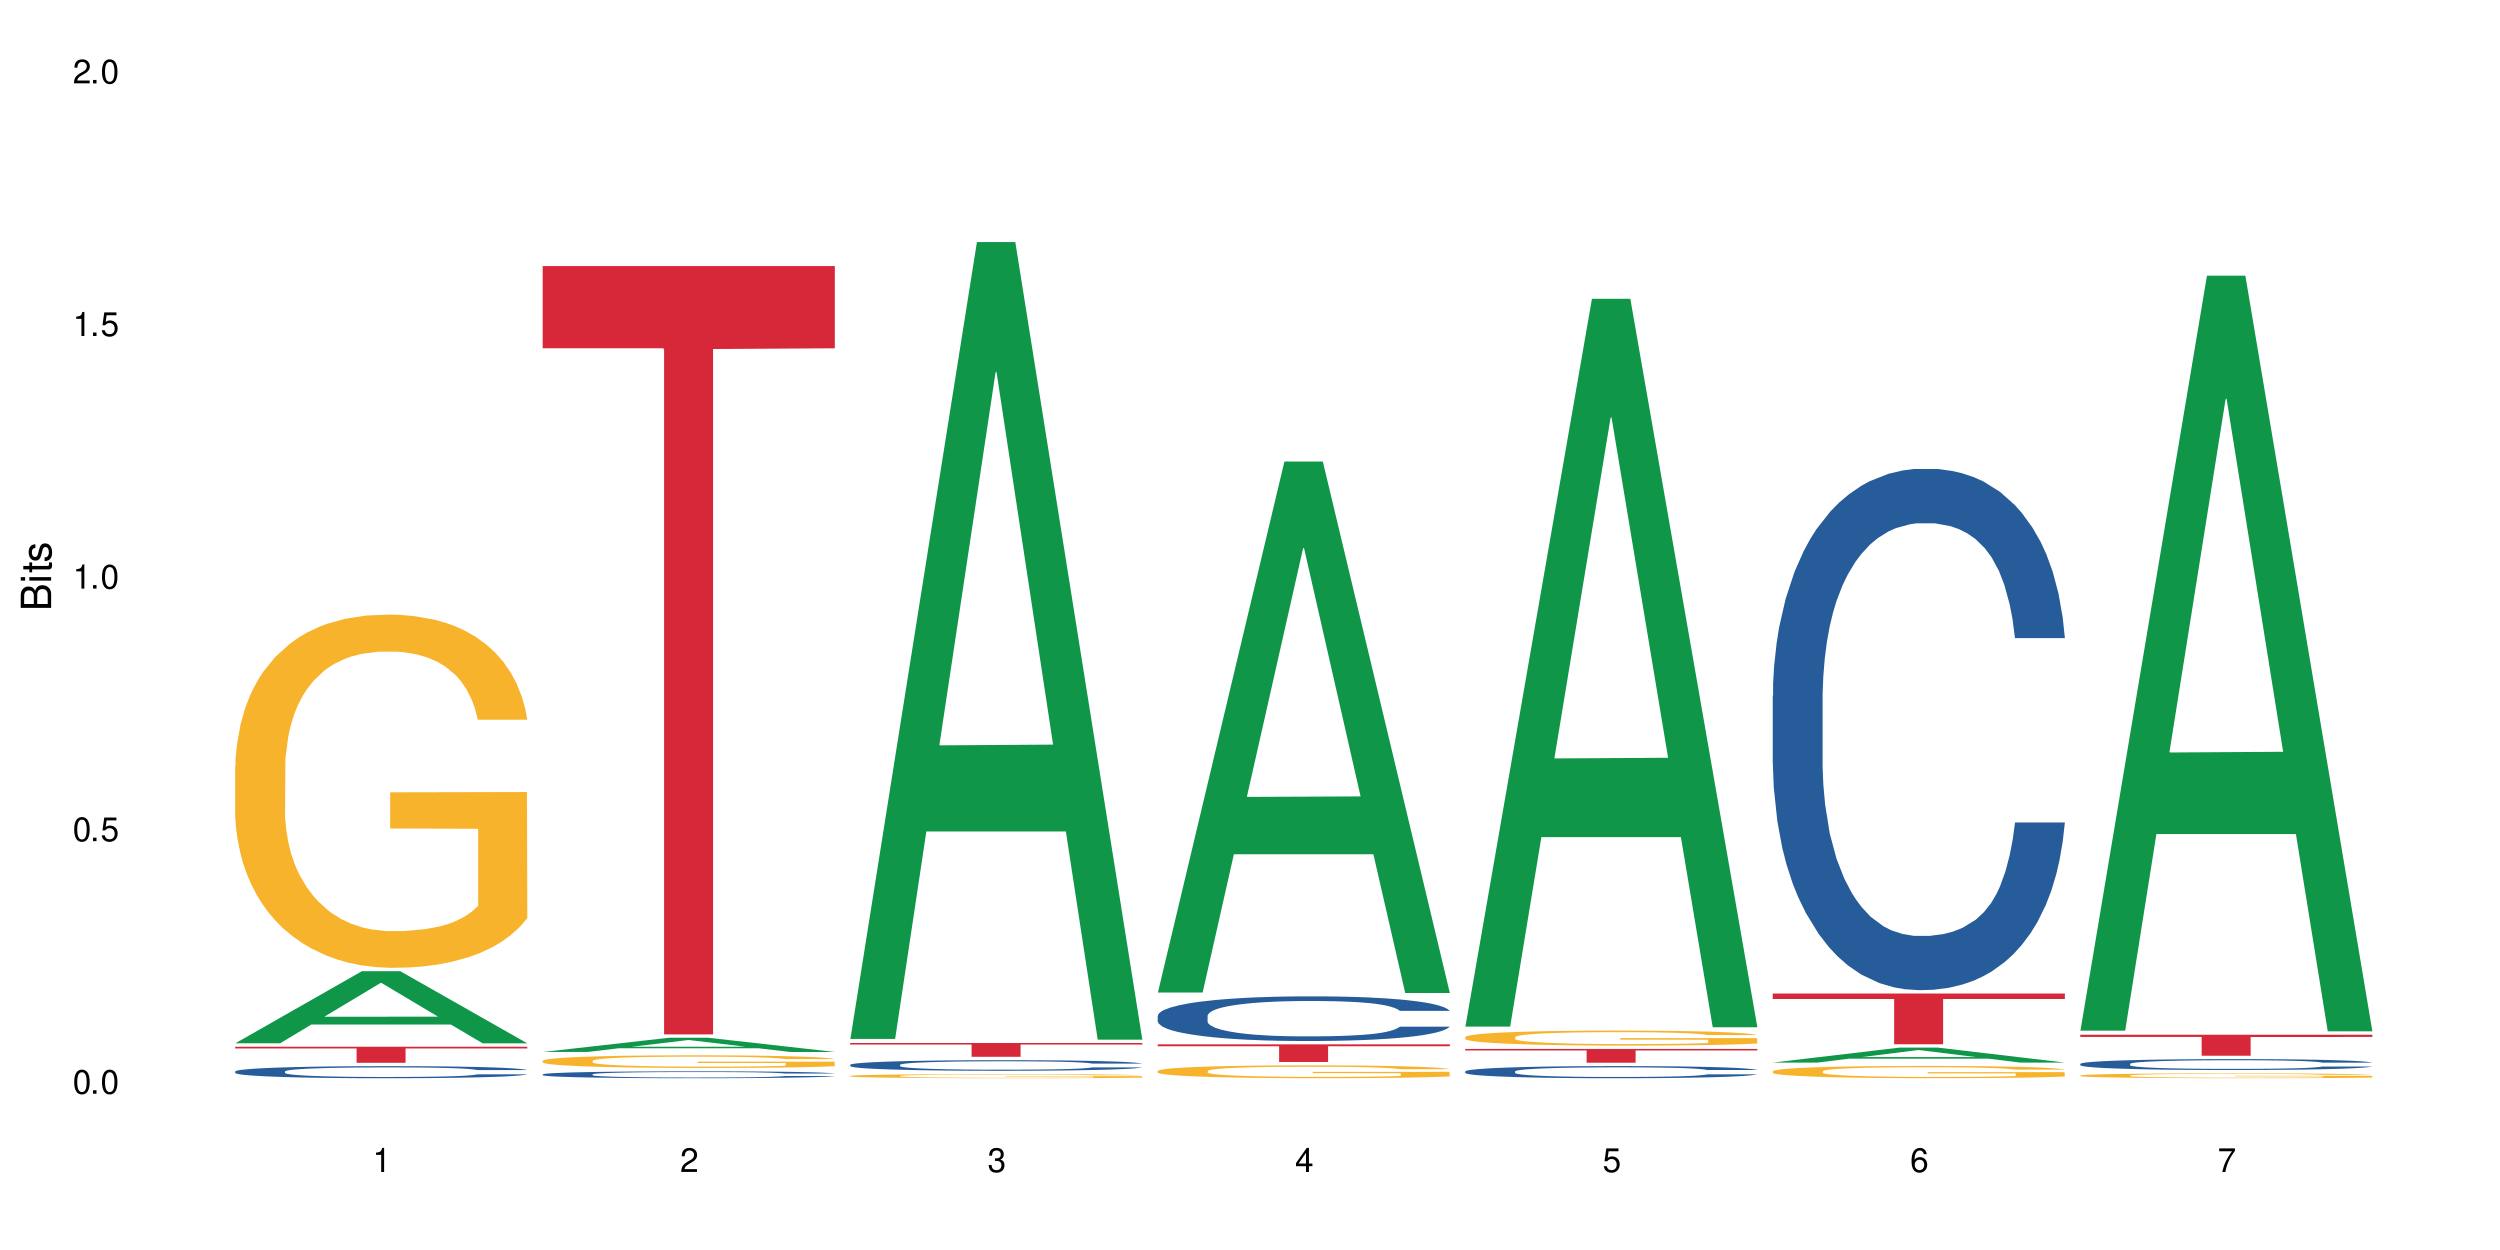<?xml version="1.0" encoding="UTF-8"?>
<svg xmlns="http://www.w3.org/2000/svg" xmlns:xlink="http://www.w3.org/1999/xlink" width="720" height="360" viewBox="0 0 720 360">
<defs>
<g>
<g id="glyph-0-0">
</g>
<g id="glyph-0-1">
<path d="M 2.641 -6.938 C 2 -6.938 1.422 -6.656 1.078 -6.172 C 0.641 -5.562 0.406 -4.641 0.406 -3.359 C 0.406 -1.016 1.188 0.219 2.641 0.219 C 4.078 0.219 4.859 -1.016 4.859 -3.297 C 4.859 -4.641 4.656 -5.547 4.203 -6.172 C 3.844 -6.656 3.281 -6.938 2.641 -6.938 Z M 2.641 -6.188 C 3.547 -6.188 4 -5.25 4 -3.375 C 4 -1.406 3.562 -0.484 2.625 -0.484 C 1.734 -0.484 1.281 -1.438 1.281 -3.344 C 1.281 -5.25 1.734 -6.188 2.641 -6.188 Z M 2.641 -6.188 "/>
</g>
<g id="glyph-0-2">
<path d="M 1.828 -1 L 0.828 -1 L 0.828 0 L 1.828 0 Z M 1.828 -1 "/>
</g>
<g id="glyph-0-3">
<path d="M 4.562 -6.797 L 1.062 -6.797 L 0.547 -3.094 L 1.328 -3.094 C 1.719 -3.562 2.047 -3.734 2.578 -3.734 C 3.484 -3.734 4.062 -3.109 4.062 -2.094 C 4.062 -1.125 3.484 -0.531 2.578 -0.531 C 1.828 -0.531 1.375 -0.906 1.188 -1.672 L 0.328 -1.672 C 0.453 -1.109 0.547 -0.844 0.75 -0.594 C 1.125 -0.078 1.828 0.219 2.594 0.219 C 3.969 0.219 4.922 -0.781 4.922 -2.219 C 4.922 -3.562 4.031 -4.484 2.719 -4.484 C 2.25 -4.484 1.859 -4.359 1.469 -4.062 L 1.734 -5.969 L 4.562 -5.969 Z M 4.562 -6.797 "/>
</g>
<g id="glyph-0-4">
<path d="M 2.484 -4.938 L 2.484 0 L 3.328 0 L 3.328 -6.938 L 2.766 -6.938 C 2.469 -5.875 2.281 -5.734 0.984 -5.562 L 0.984 -4.938 Z M 2.484 -4.938 "/>
</g>
<g id="glyph-0-5">
<path d="M 4.859 -0.828 L 1.281 -0.828 C 1.359 -1.406 1.672 -1.781 2.5 -2.281 L 3.469 -2.828 C 4.406 -3.344 4.906 -4.062 4.906 -4.906 C 4.906 -5.484 4.672 -6.031 4.266 -6.406 C 3.859 -6.766 3.375 -6.938 2.719 -6.938 C 1.859 -6.938 1.219 -6.625 0.844 -6.031 C 0.609 -5.672 0.5 -5.234 0.484 -4.531 L 1.328 -4.531 C 1.359 -5.016 1.406 -5.281 1.531 -5.516 C 1.75 -5.938 2.188 -6.203 2.703 -6.203 C 3.469 -6.203 4.031 -5.641 4.031 -4.891 C 4.031 -4.344 3.719 -3.859 3.125 -3.516 L 2.234 -3 C 0.812 -2.172 0.406 -1.531 0.328 -0.016 L 4.859 -0.016 Z M 4.859 -0.828 "/>
</g>
<g id="glyph-0-6">
<path d="M 2.125 -3.188 L 2.578 -3.188 C 3.5 -3.188 3.984 -2.766 3.984 -1.922 C 3.984 -1.062 3.469 -0.531 2.594 -0.531 C 1.656 -0.531 1.203 -1 1.156 -2.016 L 0.312 -2.016 C 0.344 -1.453 0.438 -1.094 0.609 -0.781 C 0.953 -0.109 1.625 0.219 2.547 0.219 C 3.953 0.219 4.859 -0.625 4.859 -1.938 C 4.859 -2.828 4.516 -3.297 3.703 -3.594 C 4.344 -3.844 4.656 -4.328 4.656 -5.031 C 4.656 -6.219 3.875 -6.938 2.578 -6.938 C 1.203 -6.938 0.484 -6.172 0.453 -4.703 L 1.297 -4.703 C 1.312 -5.125 1.344 -5.359 1.453 -5.578 C 1.641 -5.969 2.062 -6.203 2.594 -6.203 C 3.344 -6.203 3.797 -5.75 3.797 -5 C 3.797 -4.516 3.609 -4.219 3.25 -4.047 C 3.016 -3.953 2.703 -3.922 2.125 -3.906 Z M 2.125 -3.188 "/>
</g>
<g id="glyph-0-7">
<path d="M 3.141 -1.672 L 3.141 0 L 3.984 0 L 3.984 -1.672 L 4.984 -1.672 L 4.984 -2.438 L 3.984 -2.438 L 3.984 -6.938 L 3.359 -6.938 L 0.266 -2.578 L 0.266 -1.672 Z M 3.141 -2.438 L 1 -2.438 L 3.141 -5.5 Z M 3.141 -2.438 "/>
</g>
<g id="glyph-0-8">
<path d="M 4.781 -5.125 C 4.609 -6.266 3.891 -6.938 2.844 -6.938 C 2.094 -6.938 1.422 -6.578 1.031 -5.953 C 0.594 -5.266 0.406 -4.422 0.406 -3.172 C 0.406 -2 0.578 -1.25 0.984 -0.641 C 1.359 -0.078 1.953 0.219 2.703 0.219 C 3.984 0.219 4.922 -0.75 4.922 -2.094 C 4.922 -3.375 4.062 -4.281 2.844 -4.281 C 2.172 -4.281 1.641 -4.031 1.281 -3.516 C 1.281 -5.234 1.828 -6.188 2.797 -6.188 C 3.391 -6.188 3.797 -5.797 3.938 -5.125 Z M 2.734 -3.531 C 3.547 -3.531 4.062 -2.953 4.062 -2.031 C 4.062 -1.156 3.484 -0.531 2.703 -0.531 C 1.922 -0.531 1.328 -1.188 1.328 -2.078 C 1.328 -2.938 1.906 -3.531 2.734 -3.531 Z M 2.734 -3.531 "/>
</g>
<g id="glyph-0-9">
<path d="M 4.984 -6.797 L 0.438 -6.797 L 0.438 -5.969 L 4.109 -5.969 C 2.5 -3.656 1.828 -2.234 1.328 0 L 2.219 0 C 2.594 -2.172 3.453 -4.047 4.984 -6.094 Z M 4.984 -6.797 "/>
</g>
<g id="glyph-1-0">
</g>
<g id="glyph-1-1">
<path d="M 0 -0.953 L 0 -4.891 C 0 -5.719 -0.234 -6.344 -0.734 -6.797 C -1.188 -7.234 -1.812 -7.469 -2.5 -7.469 C -3.547 -7.469 -4.188 -7 -4.625 -5.875 C -4.984 -6.688 -5.625 -7.094 -6.531 -7.094 C -7.172 -7.094 -7.734 -6.859 -8.141 -6.391 C -8.562 -5.922 -8.75 -5.344 -8.75 -4.5 L -8.75 -0.953 Z M -4.984 -2.062 L -7.766 -2.062 L -7.766 -4.219 C -7.766 -4.844 -7.688 -5.203 -7.453 -5.5 C -7.219 -5.812 -6.859 -5.969 -6.375 -5.969 C -5.891 -5.969 -5.531 -5.812 -5.297 -5.5 C -5.062 -5.203 -4.984 -4.844 -4.984 -4.219 Z M -0.984 -2.062 L -4 -2.062 L -4 -4.781 C -4 -5.766 -3.438 -6.359 -2.484 -6.359 C -1.547 -6.359 -0.984 -5.766 -0.984 -4.781 Z M -0.984 -2.062 "/>
</g>
<g id="glyph-1-2">
<path d="M -6.281 -1.797 L -6.281 -0.797 L 0 -0.797 L 0 -1.797 Z M -8.75 -1.797 L -8.75 -0.797 L -7.484 -0.797 L -7.484 -1.797 Z M -8.75 -1.797 "/>
</g>
<g id="glyph-1-3">
<path d="M -6.281 -3.047 L -6.281 -2.016 L -8.016 -2.016 L -8.016 -1.016 L -6.281 -1.016 L -6.281 -0.172 L -5.469 -0.172 L -5.469 -1.016 L -0.719 -1.016 C -0.078 -1.016 0.281 -1.453 0.281 -2.234 C 0.281 -2.5 0.25 -2.719 0.188 -3.047 L -0.641 -3.047 C -0.609 -2.906 -0.594 -2.766 -0.594 -2.562 C -0.594 -2.141 -0.719 -2.016 -1.156 -2.016 L -5.469 -2.016 L -5.469 -3.047 Z M -6.281 -3.047 "/>
</g>
<g id="glyph-1-4">
<path d="M -4.531 -5.25 C -5.766 -5.25 -6.469 -4.422 -6.469 -2.969 C -6.469 -1.516 -5.719 -0.562 -4.547 -0.562 C -3.562 -0.562 -3.094 -1.062 -2.734 -2.562 L -2.516 -3.484 C -2.344 -4.188 -2.094 -4.469 -1.641 -4.469 C -1.047 -4.469 -0.641 -3.875 -0.641 -3 C -0.641 -2.453 -0.797 -2 -1.062 -1.75 C -1.25 -1.594 -1.422 -1.531 -1.875 -1.469 L -1.875 -0.406 C -0.422 -0.453 0.281 -1.266 0.281 -2.922 C 0.281 -4.5 -0.5 -5.516 -1.719 -5.516 C -2.656 -5.516 -3.172 -4.984 -3.469 -3.734 L -3.703 -2.766 C -3.891 -1.953 -4.156 -1.609 -4.594 -1.609 C -5.188 -1.609 -5.547 -2.125 -5.547 -2.938 C -5.547 -3.75 -5.203 -4.172 -4.531 -4.203 Z M -4.531 -5.25 "/>
</g>
</g>
</defs>
<rect x="-72" y="-36" width="864" height="432" fill="rgb(100%, 100%, 100%)" fill-opacity="1"/>
<path fill-rule="nonzero" fill="rgb(6.275%, 58.824%, 28.235%)" fill-opacity="1" d="M 67.73 300.469 L 67.82 300.449 L 104.227 279.707 L 115.281 279.707 L 151.867 300.488 L 139.012 300.488 L 129.844 295.066 L 89.664 295.066 L 80.676 300.469 L 67.73 300.469 L 93.527 292.82 L 126.156 292.801 L 109.887 283.102 L 109.707 283.082 L 109.527 283.141 L 93.438 292.801 L 93.527 292.82 Z M 67.73 300.469 "/>
<path fill-rule="nonzero" fill="rgb(14.51%, 36.078%, 60%)" fill-opacity="1" d="M 67.73 308.566 L 67.832 308.562 L 67.832 308.484 L 68.141 308.367 L 68.859 308.211 L 69.578 308.109 L 71.426 307.922 L 73.988 307.738 L 76.656 307.598 L 78.605 307.516 L 80.352 307.453 L 84.352 307.336 L 86.918 307.277 L 89.688 307.223 L 93.074 307.168 L 95.535 307.137 L 101.078 307.086 L 105.18 307.062 L 108.363 307.055 L 115.238 307.055 L 119.34 307.066 L 122.316 307.082 L 125.598 307.105 L 128.371 307.137 L 133.191 307.207 L 137.5 307.293 L 139.449 307.344 L 142.527 307.445 L 144.891 307.539 L 146.531 307.621 L 148.379 307.738 L 150.02 307.883 L 151.25 308.043 L 151.867 308.18 L 137.5 308.18 L 136.785 308.055 L 135.961 307.957 L 134.422 307.824 L 132.883 307.734 L 130.73 307.641 L 128.781 307.582 L 126.113 307.52 L 123.754 307.48 L 121.289 307.453 L 118.93 307.434 L 114.414 307.414 L 109.184 307.414 L 107.234 307.422 L 103.23 307.445 L 101.078 307.469 L 98 307.516 L 95.844 307.555 L 93.281 307.617 L 91.535 307.672 L 89.379 307.754 L 87.84 307.828 L 86.098 307.934 L 85.07 308.012 L 84.148 308.102 L 83.328 308.207 L 82.711 308.316 L 82.301 308.434 L 82.094 308.551 L 82.094 309.043 L 82.301 309.156 L 82.812 309.289 L 84.148 309.484 L 86.098 309.652 L 88.355 309.785 L 90.508 309.883 L 91.742 309.926 L 93.383 309.977 L 95.945 310.039 L 99.641 310.102 L 101.797 310.129 L 105.078 310.152 L 108.465 310.168 L 112.98 310.168 L 116.98 310.152 L 119.648 310.137 L 122.418 310.113 L 126.215 310.059 L 128.574 310.008 L 130.629 309.949 L 132.168 309.887 L 133.191 309.836 L 134.73 309.738 L 135.961 309.629 L 136.887 309.52 L 137.5 309.41 L 151.867 309.41 L 151.25 309.539 L 150.328 309.66 L 149.402 309.754 L 147.969 309.863 L 146.324 309.965 L 143.965 310.074 L 142.016 310.148 L 139.449 310.227 L 137.09 310.289 L 134.527 310.34 L 130.73 310.406 L 128.266 310.438 L 125.598 310.465 L 122.418 310.492 L 118.418 310.512 L 114.109 310.527 L 110.105 310.527 L 105.797 310.523 L 102.617 310.512 L 98.41 310.48 L 93.176 310.426 L 89.379 310.363 L 86.406 310.305 L 83.84 310.238 L 80.969 310.152 L 77.273 310.016 L 75.016 309.906 L 73.477 309.816 L 71.734 309.695 L 70.5 309.582 L 69.066 309.406 L 68.039 309.18 L 67.73 309.004 Z M 67.73 308.566 "/>
<path fill-rule="nonzero" fill="rgb(96.863%, 70.196%, 16.863%)" fill-opacity="1" d="M 67.73 220.574 L 67.832 220.48 L 67.832 218.621 L 68.242 214.441 L 69.27 208.68 L 70.605 203.941 L 72.039 200.227 L 72.965 198.273 L 74.504 195.488 L 75.836 193.441 L 79.223 189.262 L 83.531 185.359 L 85.891 183.688 L 88.559 182.105 L 92.355 180.34 L 94.102 179.691 L 99.438 178.203 L 105.488 177.273 L 112.16 176.996 L 115.238 177.09 L 119.441 177.461 L 125.188 178.48 L 128.473 179.41 L 131.039 180.34 L 133.707 181.547 L 136.988 183.406 L 140.066 185.637 L 142.527 187.867 L 144.992 190.656 L 147.043 193.629 L 148.789 196.879 L 150.328 200.781 L 151.25 204.035 L 151.867 207.285 L 137.605 207.285 L 136.785 204.035 L 135.859 201.527 L 134.32 198.461 L 132.781 196.23 L 131.242 194.465 L 128.371 192.047 L 125.906 190.562 L 122.828 189.262 L 119.855 188.426 L 116.469 187.867 L 114.414 187.68 L 108.977 187.68 L 104.055 188.332 L 101.18 189.074 L 99.129 189.82 L 96.254 191.211 L 94.512 192.328 L 93.484 193.07 L 90.406 195.949 L 88.355 198.551 L 87.227 200.316 L 85.789 203.105 L 84.762 205.613 L 83.633 209.332 L 83.02 212.117 L 82.199 218.438 L 82.094 235.164 L 82.402 238.691 L 83.02 242.504 L 83.84 245.848 L 85.07 249.379 L 86.301 252.074 L 88.457 255.695 L 90.305 258.113 L 91.742 259.691 L 94.512 262.203 L 95.641 263.039 L 98.309 264.711 L 101.078 266.012 L 104.465 267.125 L 107.027 267.684 L 111.133 268.148 L 116.363 268.148 L 122.52 267.59 L 126.422 266.848 L 129.09 266.105 L 130.832 265.453 L 132.988 264.43 L 134.527 263.504 L 135.961 262.48 L 137.707 260.902 L 137.707 238.691 L 112.363 238.602 L 112.363 228.195 L 151.762 228.102 L 151.867 264.43 L 149.711 266.941 L 147.043 269.355 L 144.48 271.215 L 141.812 272.793 L 138.016 274.559 L 134.938 275.676 L 130.215 276.977 L 125.906 277.812 L 121.395 278.367 L 117.391 278.648 L 112.672 278.742 L 108.465 278.555 L 103.949 277.996 L 100.359 277.254 L 97.074 276.324 L 93.793 275.117 L 89.688 273.164 L 87.02 271.586 L 84.25 269.633 L 81.48 267.312 L 79.016 264.805 L 77.375 262.852 L 75.734 260.621 L 73.988 257.836 L 72.348 254.676 L 71.117 251.793 L 69.988 248.543 L 69.168 245.477 L 68.348 241.293 L 67.938 237.949 L 67.73 235.07 Z M 67.73 220.574 "/>
<path fill-rule="nonzero" fill="rgb(83.922%, 15.686%, 22.353%)" fill-opacity="1" d="M 67.73 301.457 L 151.867 301.457 L 151.867 301.953 L 116.801 301.957 L 116.801 306.086 L 102.695 306.086 L 102.695 301.961 L 102.488 301.953 L 67.73 301.953 Z M 67.73 301.457 "/>
<path fill-rule="nonzero" fill="rgb(6.275%, 58.824%, 28.235%)" fill-opacity="1" d="M 156.293 302.965 L 156.383 302.961 L 192.789 298.863 L 203.844 298.863 L 240.43 302.969 L 227.574 302.969 L 218.406 301.895 L 178.227 301.895 L 169.238 302.965 L 156.293 302.965 L 182.094 301.453 L 214.723 301.449 L 198.453 299.535 L 198.273 299.531 L 198.094 299.543 L 182.004 301.449 L 182.094 301.453 Z M 156.293 302.965 "/>
<path fill-rule="nonzero" fill="rgb(14.51%, 36.078%, 60%)" fill-opacity="1" d="M 156.293 309.406 L 156.398 309.402 L 156.398 309.359 L 156.703 309.289 L 157.422 309.203 L 158.141 309.145 L 159.988 309.035 L 162.555 308.934 L 165.223 308.852 L 167.172 308.805 L 168.914 308.77 L 172.918 308.699 L 175.48 308.668 L 178.25 308.637 L 181.637 308.605 L 184.102 308.586 L 189.641 308.559 L 193.746 308.543 L 196.926 308.539 L 203.801 308.539 L 207.902 308.547 L 210.879 308.555 L 214.164 308.57 L 216.934 308.586 L 221.754 308.625 L 226.066 308.676 L 228.016 308.707 L 231.094 308.762 L 233.453 308.816 L 235.094 308.863 L 236.941 308.934 L 238.582 309.016 L 239.812 309.105 L 240.43 309.184 L 226.066 309.184 L 225.348 309.113 L 224.527 309.055 L 222.988 308.98 L 221.449 308.93 L 219.293 308.875 L 217.344 308.84 L 214.676 308.805 L 212.316 308.785 L 209.855 308.77 L 207.492 308.758 L 202.98 308.746 L 197.746 308.746 L 195.797 308.75 L 191.797 308.766 L 189.641 308.777 L 186.562 308.805 L 184.406 308.828 L 181.844 308.863 L 180.098 308.895 L 177.945 308.941 L 176.406 308.984 L 174.66 309.043 L 173.633 309.09 L 172.711 309.141 L 171.891 309.199 L 171.273 309.262 L 170.863 309.332 L 170.66 309.395 L 170.66 309.68 L 170.863 309.742 L 171.379 309.82 L 172.711 309.93 L 174.66 310.027 L 176.918 310.105 L 179.074 310.156 L 180.305 310.184 L 181.945 310.211 L 184.512 310.25 L 188.203 310.285 L 190.359 310.301 L 193.641 310.316 L 197.027 310.32 L 201.543 310.32 L 205.543 310.316 L 208.211 310.305 L 210.98 310.289 L 214.777 310.262 L 217.137 310.23 L 219.191 310.195 L 220.73 310.16 L 221.754 310.133 L 223.293 310.078 L 224.527 310.016 L 225.449 309.949 L 226.066 309.891 L 240.43 309.891 L 239.812 309.961 L 238.891 310.031 L 237.969 310.086 L 236.531 310.148 L 234.891 310.207 L 232.527 310.27 L 230.578 310.312 L 228.016 310.355 L 225.656 310.391 L 223.09 310.422 L 219.293 310.457 L 216.832 310.477 L 214.164 310.492 L 210.98 310.508 L 206.98 310.52 L 202.672 310.527 L 194.359 310.527 L 191.18 310.52 L 186.973 310.5 L 181.738 310.469 L 177.945 310.434 L 174.969 310.398 L 172.402 310.363 L 169.531 310.316 L 165.836 310.234 L 163.578 310.172 L 162.039 310.121 L 160.297 310.051 L 159.066 309.988 L 157.629 309.887 L 156.602 309.758 L 156.293 309.656 Z M 156.293 309.406 "/>
<path fill-rule="nonzero" fill="rgb(96.863%, 70.196%, 16.863%)" fill-opacity="1" d="M 156.293 305.492 L 156.398 305.488 L 156.398 305.422 L 156.809 305.273 L 157.832 305.066 L 159.168 304.898 L 160.605 304.766 L 161.527 304.695 L 163.066 304.594 L 164.398 304.523 L 167.785 304.371 L 172.094 304.234 L 174.457 304.172 L 177.121 304.117 L 180.918 304.055 L 182.664 304.031 L 188 303.977 L 194.051 303.945 L 200.723 303.934 L 203.801 303.938 L 208.008 303.949 L 213.754 303.988 L 217.035 304.02 L 219.602 304.055 L 222.27 304.098 L 225.551 304.164 L 228.629 304.242 L 231.094 304.324 L 233.555 304.422 L 235.605 304.527 L 237.352 304.645 L 238.891 304.785 L 239.812 304.902 L 240.43 305.016 L 226.168 305.016 L 225.348 304.902 L 224.422 304.812 L 222.883 304.703 L 221.344 304.621 L 219.805 304.559 L 216.934 304.473 L 214.473 304.418 L 211.395 304.371 L 208.418 304.344 L 205.031 304.324 L 202.98 304.316 L 197.543 304.316 L 192.617 304.34 L 189.742 304.367 L 187.691 304.395 L 184.816 304.441 L 183.074 304.484 L 182.047 304.508 L 178.969 304.613 L 176.918 304.703 L 175.789 304.77 L 174.352 304.867 L 173.328 304.957 L 172.199 305.09 L 171.582 305.191 L 170.762 305.414 L 170.66 306.016 L 170.965 306.141 L 171.582 306.277 L 172.402 306.395 L 173.633 306.523 L 174.867 306.617 L 177.02 306.75 L 178.867 306.836 L 180.305 306.891 L 183.074 306.98 L 184.203 307.012 L 186.871 307.07 L 189.641 307.117 L 193.027 307.156 L 195.59 307.176 L 199.695 307.191 L 204.93 307.191 L 211.086 307.172 L 214.984 307.148 L 217.652 307.121 L 219.395 307.098 L 221.551 307.059 L 223.09 307.027 L 224.527 306.992 L 226.27 306.934 L 226.27 306.141 L 200.926 306.137 L 200.926 305.766 L 240.328 305.762 L 240.43 307.059 L 238.273 307.148 L 235.605 307.238 L 233.043 307.305 L 230.375 307.359 L 226.578 307.422 L 223.5 307.461 L 218.781 307.508 L 214.473 307.539 L 209.957 307.559 L 205.953 307.57 L 201.234 307.57 L 197.027 307.566 L 192.512 307.547 L 188.922 307.52 L 185.641 307.484 L 182.355 307.441 L 178.25 307.371 L 175.582 307.316 L 172.812 307.246 L 170.043 307.164 L 167.582 307.074 L 165.938 307.004 L 164.297 306.926 L 162.555 306.824 L 160.91 306.711 L 159.68 306.609 L 158.551 306.492 L 157.73 306.383 L 156.91 306.234 L 156.5 306.113 L 156.293 306.012 Z M 156.293 305.492 "/>
<path fill-rule="nonzero" fill="rgb(83.922%, 15.686%, 22.353%)" fill-opacity="1" d="M 156.293 76.625 L 240.43 76.625 L 240.43 100.309 L 205.363 100.516 L 205.363 297.898 L 191.258 297.898 L 191.258 100.723 L 191.051 100.309 L 156.293 100.309 Z M 156.293 76.625 "/>
<path fill-rule="nonzero" fill="rgb(6.275%, 58.824%, 28.235%)" fill-opacity="1" d="M 244.859 299.211 L 244.949 298.992 L 281.352 69.719 L 292.41 69.719 L 328.992 299.426 L 316.141 299.426 L 306.969 239.465 L 266.789 239.465 L 257.801 299.211 L 244.859 299.211 L 270.656 214.66 L 303.285 214.445 L 287.016 107.246 L 286.836 107.031 L 286.656 107.68 L 270.566 214.445 L 270.656 214.66 Z M 244.859 299.211 "/>
<path fill-rule="nonzero" fill="rgb(14.51%, 36.078%, 60%)" fill-opacity="1" d="M 244.859 306.66 L 244.961 306.66 L 244.961 306.594 L 245.27 306.484 L 245.988 306.352 L 246.703 306.262 L 248.551 306.098 L 251.117 305.938 L 253.785 305.816 L 255.734 305.742 L 257.477 305.688 L 261.48 305.582 L 264.043 305.531 L 266.816 305.484 L 270.199 305.438 L 272.664 305.406 L 278.203 305.363 L 282.309 305.344 L 285.488 305.336 L 292.363 305.336 L 296.469 305.348 L 299.441 305.359 L 302.727 305.383 L 305.496 305.406 L 310.32 305.469 L 314.629 305.547 L 316.578 305.594 L 319.656 305.68 L 322.016 305.762 L 323.656 305.836 L 325.504 305.938 L 327.145 306.062 L 328.379 306.203 L 328.992 306.324 L 314.629 306.324 L 313.91 306.215 L 313.09 306.125 L 311.551 306.012 L 310.012 305.934 L 307.855 305.852 L 305.906 305.797 L 303.238 305.746 L 300.879 305.711 L 298.418 305.688 L 296.059 305.668 L 291.543 305.652 L 286.309 305.652 L 284.359 305.66 L 280.359 305.68 L 278.203 305.699 L 275.125 305.738 L 272.973 305.777 L 270.406 305.832 L 268.66 305.879 L 266.508 305.953 L 264.969 306.016 L 263.223 306.105 L 262.199 306.176 L 261.273 306.254 L 260.453 306.348 L 259.84 306.445 L 259.426 306.547 L 259.223 306.648 L 259.223 307.078 L 259.426 307.18 L 259.941 307.297 L 261.273 307.469 L 263.223 307.613 L 265.48 307.73 L 267.637 307.816 L 268.867 307.855 L 270.508 307.898 L 273.074 307.953 L 276.77 308.012 L 278.922 308.031 L 282.207 308.055 L 285.59 308.066 L 290.105 308.066 L 294.109 308.055 L 296.773 308.043 L 299.547 308.02 L 303.344 307.973 L 305.703 307.926 L 307.754 307.875 L 309.293 307.82 L 310.32 307.777 L 311.859 307.691 L 313.09 307.594 L 314.012 307.496 L 314.629 307.402 L 328.992 307.402 L 328.379 307.516 L 327.453 307.625 L 326.531 307.703 L 325.094 307.801 L 323.453 307.887 L 321.094 307.984 L 319.145 308.051 L 316.578 308.117 L 314.219 308.172 L 311.652 308.219 L 307.855 308.273 L 305.395 308.305 L 302.727 308.328 L 299.547 308.352 L 295.543 308.371 L 291.234 308.383 L 287.234 308.383 L 282.926 308.379 L 279.742 308.367 L 275.535 308.344 L 270.305 308.293 L 266.508 308.238 L 263.531 308.188 L 260.965 308.129 L 258.094 308.055 L 254.398 307.934 L 252.145 307.836 L 250.605 307.758 L 248.859 307.652 L 247.629 307.555 L 246.191 307.398 L 245.164 307.199 L 244.859 307.047 Z M 244.859 306.66 "/>
<path fill-rule="nonzero" fill="rgb(96.863%, 70.196%, 16.863%)" fill-opacity="1" d="M 244.859 309.855 L 244.961 309.855 L 244.961 309.832 L 245.371 309.785 L 246.398 309.719 L 247.73 309.664 L 249.168 309.621 L 250.09 309.598 L 251.629 309.566 L 252.965 309.543 L 256.348 309.492 L 260.66 309.449 L 263.02 309.43 L 265.688 309.41 L 269.484 309.391 L 271.227 309.383 L 276.562 309.363 L 282.617 309.355 L 289.285 309.352 L 292.363 309.352 L 296.57 309.355 L 302.316 309.367 L 305.598 309.379 L 308.164 309.391 L 310.832 309.402 L 314.117 309.426 L 317.195 309.449 L 319.656 309.477 L 322.117 309.508 L 324.172 309.543 L 325.914 309.582 L 327.453 309.625 L 328.379 309.664 L 328.992 309.703 L 314.73 309.703 L 313.91 309.664 L 312.988 309.637 L 311.449 309.598 L 309.91 309.574 L 308.371 309.555 L 305.496 309.523 L 303.035 309.508 L 299.957 309.492 L 296.98 309.484 L 293.594 309.477 L 286.105 309.477 L 281.18 309.48 L 278.309 309.492 L 276.254 309.5 L 273.383 309.516 L 271.637 309.527 L 270.613 309.535 L 267.535 309.57 L 265.48 309.602 L 264.352 309.621 L 262.918 309.652 L 261.891 309.684 L 260.762 309.727 L 260.145 309.758 L 259.324 309.832 L 259.223 310.023 L 259.531 310.066 L 260.145 310.109 L 260.965 310.148 L 262.199 310.188 L 263.43 310.219 L 265.582 310.262 L 267.43 310.289 L 268.867 310.309 L 271.637 310.336 L 272.766 310.348 L 275.434 310.367 L 278.203 310.383 L 281.59 310.395 L 284.156 310.402 L 288.258 310.406 L 293.492 310.406 L 299.648 310.398 L 303.547 310.391 L 306.215 310.383 L 307.961 310.375 L 310.113 310.363 L 311.652 310.352 L 313.09 310.34 L 314.832 310.324 L 314.832 310.066 L 289.492 310.062 L 289.492 309.945 L 328.891 309.941 L 328.992 310.363 L 326.84 310.391 L 324.172 310.422 L 321.605 310.441 L 318.938 310.461 L 315.141 310.48 L 312.062 310.492 L 307.344 310.508 L 303.035 310.52 L 298.52 310.523 L 294.52 310.527 L 285.59 310.527 L 281.078 310.52 L 277.484 310.512 L 274.203 310.5 L 270.918 310.488 L 266.816 310.465 L 264.148 310.445 L 261.379 310.422 L 258.605 310.398 L 256.145 310.367 L 254.504 310.344 L 252.859 310.32 L 251.117 310.285 L 249.477 310.25 L 248.242 310.219 L 247.113 310.18 L 246.293 310.145 L 245.473 310.094 L 245.062 310.059 L 244.859 310.023 Z M 244.859 309.855 "/>
<path fill-rule="nonzero" fill="rgb(83.922%, 15.686%, 22.353%)" fill-opacity="1" d="M 244.859 300.391 L 328.992 300.391 L 328.992 300.816 L 293.93 300.82 L 293.93 304.367 L 279.82 304.367 L 279.82 300.824 L 279.617 300.816 L 244.859 300.816 Z M 244.859 300.391 "/>
<path fill-rule="nonzero" fill="rgb(6.275%, 58.824%, 28.235%)" fill-opacity="1" d="M 333.422 285.848 L 333.512 285.703 L 369.914 132.922 L 380.973 132.922 L 417.555 285.988 L 404.703 285.988 L 395.535 246.035 L 355.355 246.035 L 346.363 285.848 L 333.422 285.848 L 359.219 229.504 L 391.848 229.363 L 375.578 157.93 L 375.398 157.785 L 375.219 158.219 L 359.129 229.363 L 359.219 229.504 Z M 333.422 285.848 "/>
<path fill-rule="nonzero" fill="rgb(14.51%, 36.078%, 60%)" fill-opacity="1" d="M 333.422 292.551 L 333.523 292.539 L 333.523 292.258 L 333.832 291.809 L 334.551 291.246 L 335.27 290.859 L 337.113 290.164 L 339.68 289.496 L 342.348 288.977 L 344.297 288.672 L 346.043 288.438 L 350.043 288.004 L 352.609 287.781 L 355.379 287.578 L 358.766 287.379 L 361.227 287.262 L 366.766 287.074 L 370.871 286.992 L 374.051 286.957 L 380.926 286.957 L 385.031 287.004 L 388.008 287.062 L 391.289 287.156 L 394.059 287.262 L 398.883 287.52 L 403.191 287.852 L 405.141 288.039 L 408.219 288.402 L 410.578 288.754 L 412.223 289.059 L 414.066 289.496 L 415.711 290.023 L 416.941 290.625 L 417.555 291.129 L 403.191 291.129 L 402.473 290.66 L 401.652 290.293 L 400.113 289.812 L 398.574 289.473 L 396.422 289.129 L 394.469 288.906 L 391.805 288.684 L 389.441 288.543 L 386.98 288.438 L 384.621 288.367 L 380.105 288.297 L 374.875 288.297 L 372.922 288.32 L 368.922 288.414 L 366.766 288.496 L 363.688 288.66 L 361.535 288.812 L 358.969 289.047 L 357.227 289.25 L 355.07 289.555 L 353.531 289.824 L 351.789 290.211 L 350.762 290.504 L 349.836 290.836 L 349.016 291.223 L 348.402 291.633 L 347.992 292.07 L 347.785 292.492 L 347.785 294.312 L 347.992 294.734 L 348.504 295.23 L 349.836 295.945 L 351.789 296.57 L 354.043 297.062 L 356.199 297.414 L 357.43 297.578 L 359.07 297.766 L 361.637 298.004 L 365.332 298.238 L 367.484 298.332 L 370.77 298.426 L 374.156 298.473 L 378.668 298.473 L 382.672 298.426 L 385.34 298.367 L 388.109 298.273 L 391.906 298.074 L 394.266 297.887 L 396.316 297.66 L 397.855 297.438 L 398.883 297.25 L 400.422 296.887 L 401.652 296.488 L 402.578 296.074 L 403.191 295.676 L 417.555 295.676 L 416.941 296.145 L 416.016 296.605 L 415.094 296.945 L 413.656 297.355 L 412.016 297.719 L 409.656 298.133 L 407.707 298.402 L 405.141 298.695 L 402.781 298.918 L 400.215 299.117 L 396.422 299.355 L 393.957 299.473 L 391.289 299.578 L 388.109 299.672 L 384.109 299.754 L 379.797 299.801 L 375.797 299.812 L 371.488 299.789 L 368.305 299.742 L 364.102 299.637 L 358.867 299.426 L 355.07 299.199 L 352.094 298.977 L 349.531 298.742 L 346.656 298.426 L 342.965 297.91 L 340.707 297.508 L 339.168 297.18 L 337.422 296.723 L 336.191 296.309 L 334.754 295.652 L 333.73 294.816 L 333.422 294.172 Z M 333.422 292.551 "/>
<path fill-rule="nonzero" fill="rgb(96.863%, 70.196%, 16.863%)" fill-opacity="1" d="M 333.422 308.414 L 333.523 308.41 L 333.523 308.344 L 333.934 308.191 L 334.961 307.98 L 336.293 307.809 L 337.73 307.672 L 338.652 307.602 L 340.191 307.5 L 341.527 307.426 L 344.914 307.273 L 349.223 307.133 L 351.582 307.07 L 354.25 307.016 L 358.047 306.949 L 359.789 306.926 L 365.125 306.871 L 371.18 306.84 L 377.848 306.828 L 380.926 306.832 L 385.133 306.844 L 390.879 306.883 L 394.164 306.918 L 396.727 306.949 L 399.395 306.992 L 402.68 307.062 L 405.758 307.145 L 408.219 307.223 L 410.684 307.324 L 412.734 307.434 L 414.477 307.551 L 416.016 307.695 L 416.941 307.812 L 417.555 307.93 L 403.293 307.93 L 402.473 307.812 L 401.551 307.719 L 400.012 307.609 L 398.473 307.527 L 396.934 307.465 L 394.059 307.375 L 391.598 307.32 L 388.52 307.273 L 385.543 307.242 L 382.156 307.223 L 380.105 307.219 L 374.668 307.219 L 369.742 307.242 L 366.871 307.27 L 364.816 307.293 L 361.945 307.344 L 360.199 307.387 L 359.176 307.414 L 356.098 307.52 L 354.043 307.613 L 352.914 307.676 L 351.48 307.777 L 350.453 307.871 L 349.324 308.004 L 348.711 308.105 L 347.887 308.336 L 347.785 308.945 L 348.094 309.074 L 348.711 309.211 L 349.531 309.332 L 350.762 309.461 L 351.992 309.559 L 354.148 309.691 L 355.992 309.777 L 357.43 309.836 L 360.199 309.926 L 361.328 309.957 L 363.996 310.02 L 366.766 310.066 L 370.152 310.105 L 372.719 310.129 L 376.824 310.145 L 382.055 310.145 L 388.211 310.125 L 392.109 310.098 L 394.777 310.07 L 396.523 310.047 L 398.676 310.008 L 400.215 309.977 L 401.652 309.938 L 403.398 309.879 L 403.398 309.074 L 378.055 309.07 L 378.055 308.691 L 417.453 308.688 L 417.555 310.008 L 415.402 310.102 L 412.734 310.188 L 410.168 310.254 L 407.5 310.312 L 403.703 310.379 L 400.625 310.418 L 395.906 310.465 L 391.598 310.496 L 387.082 310.516 L 383.082 310.527 L 378.363 310.527 L 374.156 310.523 L 369.641 310.504 L 366.051 310.477 L 362.766 310.441 L 359.484 310.398 L 355.379 310.328 L 352.711 310.27 L 349.941 310.199 L 347.172 310.113 L 344.707 310.023 L 343.066 309.953 L 341.426 309.871 L 339.68 309.77 L 338.039 309.652 L 336.809 309.551 L 335.68 309.43 L 334.859 309.32 L 334.035 309.168 L 333.625 309.047 L 333.422 308.941 Z M 333.422 308.414 "/>
<path fill-rule="nonzero" fill="rgb(83.922%, 15.686%, 22.353%)" fill-opacity="1" d="M 333.422 300.777 L 417.555 300.777 L 417.555 301.324 L 382.492 301.328 L 382.492 305.859 L 368.383 305.859 L 368.383 301.332 L 368.18 301.324 L 333.422 301.324 Z M 333.422 300.777 "/>
<path fill-rule="nonzero" fill="rgb(6.275%, 58.824%, 28.235%)" fill-opacity="1" d="M 421.984 295.652 L 422.074 295.457 L 458.48 86.051 L 469.535 86.051 L 506.121 295.852 L 493.266 295.852 L 484.098 241.086 L 443.918 241.086 L 434.93 295.652 L 421.984 295.652 L 447.781 218.43 L 480.41 218.234 L 464.141 120.328 L 463.961 120.129 L 463.781 120.723 L 447.691 218.234 L 447.781 218.43 Z M 421.984 295.652 "/>
<path fill-rule="nonzero" fill="rgb(14.51%, 36.078%, 60%)" fill-opacity="1" d="M 421.984 308.555 L 422.086 308.551 L 422.086 308.477 L 422.395 308.355 L 423.113 308.203 L 423.832 308.098 L 425.68 307.906 L 428.242 307.727 L 430.91 307.586 L 432.859 307.504 L 434.605 307.438 L 438.605 307.32 L 441.172 307.258 L 443.941 307.203 L 447.328 307.152 L 449.789 307.117 L 455.332 307.066 L 459.434 307.047 L 462.617 307.035 L 469.488 307.035 L 473.594 307.047 L 476.57 307.066 L 479.852 307.09 L 482.625 307.117 L 487.445 307.188 L 491.754 307.277 L 493.703 307.328 L 496.781 307.43 L 499.145 307.523 L 500.785 307.605 L 502.633 307.727 L 504.273 307.871 L 505.504 308.031 L 506.121 308.168 L 491.754 308.168 L 491.035 308.043 L 490.215 307.941 L 488.676 307.812 L 487.137 307.719 L 484.984 307.625 L 483.035 307.566 L 480.367 307.504 L 478.008 307.469 L 475.543 307.438 L 473.184 307.418 L 468.668 307.398 L 463.438 307.398 L 461.488 307.406 L 457.484 307.434 L 455.332 307.453 L 452.254 307.5 L 450.098 307.539 L 447.531 307.605 L 445.789 307.66 L 443.633 307.742 L 442.094 307.816 L 440.352 307.922 L 439.324 308 L 438.402 308.09 L 437.582 308.195 L 436.965 308.309 L 436.555 308.426 L 436.348 308.539 L 436.348 309.035 L 436.555 309.148 L 437.066 309.285 L 438.402 309.48 L 440.352 309.648 L 442.609 309.781 L 444.762 309.879 L 445.992 309.922 L 447.637 309.973 L 450.199 310.039 L 453.895 310.102 L 456.051 310.125 L 459.332 310.152 L 462.719 310.164 L 467.234 310.164 L 471.234 310.152 L 473.902 310.137 L 476.672 310.109 L 480.469 310.055 L 482.828 310.004 L 484.879 309.945 L 486.418 309.883 L 487.445 309.832 L 488.984 309.734 L 490.215 309.625 L 491.141 309.516 L 491.754 309.406 L 506.121 309.406 L 505.504 309.531 L 504.582 309.656 L 503.656 309.75 L 502.223 309.863 L 500.578 309.961 L 498.219 310.074 L 496.27 310.145 L 493.703 310.227 L 491.344 310.285 L 488.781 310.34 L 484.984 310.406 L 482.52 310.438 L 479.852 310.465 L 476.672 310.492 L 472.672 310.512 L 468.363 310.527 L 464.359 310.527 L 460.051 310.523 L 456.871 310.512 L 452.664 310.48 L 447.43 310.426 L 443.633 310.363 L 440.66 310.301 L 438.094 310.238 L 435.219 310.152 L 431.527 310.012 L 429.27 309.902 L 427.73 309.812 L 425.984 309.688 L 424.754 309.578 L 423.32 309.398 L 422.293 309.172 L 421.984 308.996 Z M 421.984 308.555 "/>
<path fill-rule="nonzero" fill="rgb(96.863%, 70.196%, 16.863%)" fill-opacity="1" d="M 421.984 298.668 L 422.086 298.664 L 422.086 298.582 L 422.496 298.406 L 423.523 298.16 L 424.859 297.961 L 426.293 297.805 L 427.219 297.719 L 428.758 297.602 L 430.09 297.516 L 433.477 297.336 L 437.785 297.172 L 440.145 297.102 L 442.812 297.035 L 446.609 296.961 L 448.355 296.93 L 453.688 296.867 L 459.742 296.828 L 466.41 296.816 L 469.488 296.82 L 473.695 296.836 L 479.441 296.879 L 482.727 296.918 L 485.293 296.961 L 487.957 297.012 L 491.242 297.09 L 494.32 297.184 L 496.781 297.277 L 499.246 297.398 L 501.297 297.523 L 503.043 297.66 L 504.582 297.828 L 505.504 297.965 L 506.121 298.102 L 491.859 298.102 L 491.035 297.965 L 490.113 297.859 L 488.574 297.727 L 487.035 297.633 L 485.496 297.559 L 482.625 297.457 L 480.16 297.395 L 477.082 297.336 L 474.105 297.301 L 470.723 297.277 L 468.668 297.27 L 463.23 297.27 L 458.305 297.297 L 455.434 297.328 L 453.383 297.359 L 450.508 297.422 L 448.766 297.469 L 447.738 297.5 L 444.66 297.621 L 442.609 297.73 L 441.48 297.809 L 440.043 297.926 L 439.016 298.031 L 437.887 298.188 L 437.273 298.309 L 436.453 298.574 L 436.348 299.285 L 436.656 299.434 L 437.273 299.598 L 438.094 299.738 L 439.324 299.891 L 440.555 300.004 L 442.711 300.156 L 444.559 300.258 L 445.992 300.328 L 448.766 300.434 L 449.895 300.469 L 452.562 300.539 L 455.332 300.594 L 458.715 300.641 L 461.281 300.664 L 465.387 300.684 L 470.617 300.684 L 476.773 300.66 L 480.676 300.629 L 483.34 300.598 L 485.086 300.57 L 487.242 300.527 L 488.781 300.488 L 490.215 300.445 L 491.961 300.379 L 491.961 299.434 L 466.617 299.43 L 466.617 298.988 L 506.016 298.984 L 506.121 300.527 L 503.965 300.633 L 501.297 300.738 L 498.73 300.816 L 496.066 300.883 L 492.27 300.957 L 489.191 301.004 L 484.469 301.059 L 480.16 301.094 L 475.645 301.121 L 471.645 301.133 L 466.926 301.137 L 462.719 301.129 L 458.203 301.105 L 454.613 301.07 L 451.328 301.031 L 448.047 300.98 L 443.941 300.898 L 441.273 300.832 L 438.504 300.75 L 435.734 300.648 L 433.27 300.543 L 431.629 300.461 L 429.988 300.367 L 428.242 300.246 L 426.602 300.113 L 425.371 299.992 L 424.242 299.852 L 423.422 299.723 L 422.602 299.547 L 422.191 299.402 L 421.984 299.281 Z M 421.984 298.668 "/>
<path fill-rule="nonzero" fill="rgb(83.922%, 15.686%, 22.353%)" fill-opacity="1" d="M 421.984 302.102 L 506.121 302.102 L 506.121 302.527 L 471.055 302.531 L 471.055 306.07 L 456.945 306.07 L 456.945 302.535 L 456.742 302.527 L 421.984 302.527 Z M 421.984 302.102 "/>
<path fill-rule="nonzero" fill="rgb(6.275%, 58.824%, 28.235%)" fill-opacity="1" d="M 510.547 306.02 L 510.637 306.016 L 547.043 301.711 L 558.098 301.711 L 594.684 306.023 L 581.828 306.023 L 572.66 304.898 L 532.48 304.898 L 523.492 306.02 L 510.547 306.02 L 536.348 304.434 L 568.977 304.43 L 552.707 302.418 L 552.527 302.414 L 552.348 302.426 L 536.258 304.43 L 536.348 304.434 Z M 510.547 306.02 "/>
<path fill-rule="nonzero" fill="rgb(14.51%, 36.078%, 60%)" fill-opacity="1" d="M 510.547 200.383 L 510.652 200.246 L 510.652 196.953 L 510.957 191.738 L 511.676 185.152 L 512.395 180.625 L 514.242 172.531 L 516.809 164.711 L 519.473 158.676 L 521.426 155.105 L 523.168 152.363 L 527.168 147.285 L 529.734 144.68 L 532.504 142.348 L 535.891 140.016 L 538.355 138.641 L 543.895 136.445 L 548 135.488 L 551.18 135.074 L 558.055 135.074 L 562.156 135.625 L 565.133 136.309 L 568.418 137.406 L 571.188 138.641 L 576.008 141.66 L 580.32 145.504 L 582.27 147.699 L 585.348 151.949 L 587.707 156.066 L 589.348 159.633 L 591.195 164.711 L 592.836 170.887 L 594.066 177.883 L 594.684 183.781 L 580.32 183.781 L 579.602 178.293 L 578.781 174.039 L 577.242 168.414 L 575.703 164.438 L 573.547 160.457 L 571.598 157.852 L 568.93 155.242 L 566.57 153.598 L 564.105 152.363 L 561.746 151.539 L 557.234 150.715 L 552 150.715 L 550.051 150.992 L 546.051 152.09 L 543.895 153.047 L 540.816 154.969 L 538.66 156.754 L 536.098 159.496 L 534.352 161.828 L 532.199 165.398 L 530.66 168.551 L 528.914 173.082 L 527.887 176.512 L 526.965 180.352 L 526.145 184.879 L 525.527 189.684 L 525.117 194.758 L 524.914 199.699 L 524.914 220.965 L 525.117 225.902 L 525.629 231.664 L 526.965 240.035 L 528.914 247.309 L 531.172 253.07 L 533.324 257.188 L 534.559 259.105 L 536.199 261.301 L 538.766 264.047 L 542.457 266.789 L 544.613 267.887 L 547.895 268.984 L 551.281 269.535 L 555.797 269.535 L 559.797 268.984 L 562.465 268.301 L 565.234 267.203 L 569.031 264.867 L 571.391 262.672 L 573.445 260.066 L 574.984 257.461 L 576.008 255.266 L 577.547 251.012 L 578.781 246.348 L 579.703 241.543 L 580.32 236.879 L 594.684 236.879 L 594.066 242.367 L 593.145 247.719 L 592.223 251.699 L 590.785 256.5 L 589.145 260.754 L 586.781 265.555 L 584.832 268.711 L 582.27 272.141 L 579.91 274.746 L 577.344 277.082 L 573.547 279.824 L 571.086 281.195 L 568.418 282.43 L 565.234 283.527 L 561.234 284.488 L 556.926 285.039 L 552.922 285.176 L 548.613 284.902 L 545.434 284.352 L 541.227 283.117 L 535.992 280.648 L 532.199 278.039 L 529.223 275.434 L 526.656 272.691 L 523.785 268.984 L 520.09 262.949 L 517.832 258.285 L 516.293 254.441 L 514.551 249.09 L 513.316 244.289 L 511.883 236.605 L 510.855 226.863 L 510.547 219.316 Z M 510.547 200.383 "/>
<path fill-rule="nonzero" fill="rgb(96.863%, 70.196%, 16.863%)" fill-opacity="1" d="M 510.547 308.508 L 510.652 308.504 L 510.652 308.438 L 511.062 308.293 L 512.086 308.094 L 513.422 307.926 L 514.855 307.797 L 515.781 307.73 L 517.32 307.633 L 518.652 307.562 L 522.039 307.418 L 526.348 307.281 L 528.707 307.223 L 531.375 307.168 L 535.172 307.105 L 536.918 307.086 L 542.254 307.031 L 548.305 307 L 554.977 306.992 L 558.055 306.992 L 562.262 307.008 L 568.008 307.043 L 571.289 307.074 L 573.855 307.105 L 576.523 307.148 L 579.805 307.215 L 582.883 307.289 L 585.348 307.367 L 587.809 307.465 L 589.859 307.57 L 591.605 307.684 L 593.145 307.816 L 594.066 307.93 L 594.684 308.043 L 580.422 308.043 L 579.602 307.93 L 578.676 307.844 L 577.137 307.738 L 575.598 307.66 L 574.059 307.598 L 571.188 307.516 L 568.723 307.461 L 565.645 307.418 L 562.672 307.387 L 559.285 307.367 L 557.234 307.363 L 551.793 307.363 L 546.871 307.383 L 543.996 307.41 L 541.945 307.438 L 539.07 307.484 L 537.328 307.523 L 536.301 307.551 L 533.223 307.648 L 531.172 307.738 L 530.043 307.801 L 528.605 307.898 L 527.582 307.984 L 526.453 308.113 L 525.836 308.211 L 525.016 308.434 L 524.914 309.012 L 525.219 309.137 L 525.836 309.27 L 526.656 309.387 L 527.887 309.508 L 529.121 309.602 L 531.273 309.727 L 533.121 309.812 L 534.559 309.867 L 537.328 309.953 L 538.457 309.984 L 541.125 310.043 L 543.895 310.086 L 547.281 310.125 L 549.844 310.145 L 553.949 310.16 L 559.184 310.16 L 565.34 310.141 L 569.238 310.117 L 571.906 310.09 L 573.648 310.066 L 575.805 310.031 L 577.344 310 L 578.781 309.965 L 580.523 309.91 L 580.523 309.137 L 555.18 309.133 L 555.18 308.77 L 594.582 308.77 L 594.684 310.031 L 592.527 310.117 L 589.859 310.203 L 587.297 310.266 L 584.629 310.324 L 580.832 310.383 L 577.754 310.422 L 573.035 310.469 L 568.723 310.496 L 564.211 310.516 L 560.207 310.527 L 555.488 310.527 L 551.281 310.523 L 546.766 310.504 L 543.176 310.477 L 539.895 310.445 L 536.609 310.402 L 532.504 310.336 L 529.836 310.281 L 527.066 310.211 L 524.297 310.133 L 521.836 310.043 L 520.191 309.977 L 518.551 309.898 L 516.809 309.801 L 515.164 309.691 L 513.934 309.594 L 512.805 309.48 L 511.984 309.371 L 511.164 309.227 L 510.754 309.109 L 510.547 309.012 Z M 510.547 308.508 "/>
<path fill-rule="nonzero" fill="rgb(83.922%, 15.686%, 22.353%)" fill-opacity="1" d="M 510.547 286.141 L 594.684 286.141 L 594.684 287.707 L 559.617 287.719 L 559.617 300.746 L 545.512 300.746 L 545.512 287.734 L 545.305 287.707 L 510.547 287.707 Z M 510.547 286.141 "/>
<path fill-rule="nonzero" fill="rgb(6.275%, 58.824%, 28.235%)" fill-opacity="1" d="M 599.113 296.824 L 599.203 296.621 L 635.605 79.387 L 646.664 79.387 L 683.246 297.031 L 670.395 297.031 L 661.223 240.219 L 621.043 240.219 L 612.055 296.824 L 599.113 296.824 L 624.91 216.715 L 657.539 216.512 L 641.27 114.945 L 641.09 114.742 L 640.91 115.355 L 624.82 216.512 L 624.91 216.715 Z M 599.113 296.824 "/>
<path fill-rule="nonzero" fill="rgb(14.51%, 36.078%, 60%)" fill-opacity="1" d="M 599.113 306.391 L 599.215 306.387 L 599.215 306.32 L 599.523 306.211 L 600.238 306.07 L 600.957 305.977 L 602.805 305.809 L 605.371 305.645 L 608.039 305.52 L 609.988 305.445 L 611.73 305.387 L 615.734 305.281 L 618.297 305.227 L 621.07 305.176 L 624.453 305.129 L 626.918 305.102 L 632.457 305.055 L 636.562 305.035 L 639.742 305.023 L 646.617 305.023 L 650.723 305.035 L 653.695 305.051 L 656.98 305.074 L 659.75 305.102 L 664.574 305.164 L 668.883 305.242 L 670.832 305.289 L 673.91 305.379 L 676.27 305.465 L 677.91 305.539 L 679.758 305.645 L 681.398 305.773 L 682.633 305.922 L 683.246 306.043 L 668.883 306.043 L 668.164 305.93 L 667.344 305.84 L 665.805 305.723 L 664.266 305.641 L 662.109 305.555 L 660.16 305.5 L 657.492 305.445 L 655.133 305.414 L 652.672 305.387 L 650.312 305.371 L 645.797 305.352 L 640.562 305.352 L 638.613 305.359 L 634.613 305.383 L 632.457 305.402 L 629.379 305.441 L 627.227 305.477 L 624.66 305.535 L 622.914 305.586 L 620.762 305.66 L 619.223 305.727 L 617.477 305.82 L 616.453 305.891 L 615.527 305.973 L 614.707 306.066 L 614.09 306.168 L 613.68 306.273 L 613.477 306.375 L 613.477 306.82 L 613.68 306.926 L 614.195 307.043 L 615.527 307.219 L 617.477 307.371 L 619.734 307.492 L 621.891 307.578 L 623.121 307.617 L 624.762 307.664 L 627.328 307.723 L 631.02 307.777 L 633.176 307.801 L 636.461 307.824 L 639.844 307.836 L 644.359 307.836 L 648.359 307.824 L 651.027 307.812 L 653.801 307.789 L 657.594 307.738 L 659.957 307.691 L 662.008 307.637 L 663.547 307.586 L 664.574 307.539 L 666.113 307.449 L 667.344 307.352 L 668.266 307.25 L 668.883 307.152 L 683.246 307.152 L 682.633 307.27 L 681.707 307.379 L 680.785 307.465 L 679.348 307.562 L 677.707 307.652 L 675.348 307.754 L 673.398 307.82 L 670.832 307.891 L 668.473 307.945 L 665.906 307.996 L 662.109 308.051 L 659.648 308.082 L 656.98 308.105 L 653.801 308.129 L 649.797 308.148 L 645.488 308.16 L 641.488 308.164 L 637.176 308.156 L 633.996 308.145 L 629.789 308.121 L 624.559 308.07 L 620.762 308.016 L 617.785 307.961 L 615.219 307.902 L 612.348 307.824 L 608.652 307.699 L 606.395 307.602 L 604.855 307.52 L 603.113 307.41 L 601.883 307.309 L 600.445 307.148 L 599.418 306.945 L 599.113 306.785 Z M 599.113 306.391 "/>
<path fill-rule="nonzero" fill="rgb(96.863%, 70.196%, 16.863%)" fill-opacity="1" d="M 599.113 309.73 L 599.215 309.727 L 599.215 309.703 L 599.625 309.645 L 600.652 309.566 L 601.984 309.5 L 603.422 309.449 L 604.344 309.422 L 605.883 309.383 L 607.219 309.355 L 610.602 309.301 L 614.914 309.246 L 617.273 309.223 L 619.941 309.199 L 623.738 309.176 L 625.48 309.168 L 630.816 309.148 L 636.871 309.133 L 643.539 309.129 L 646.617 309.133 L 650.824 309.137 L 656.57 309.152 L 659.852 309.164 L 662.418 309.176 L 665.086 309.191 L 668.367 309.219 L 671.445 309.25 L 673.91 309.281 L 676.371 309.316 L 678.426 309.359 L 680.168 309.402 L 681.707 309.457 L 682.633 309.504 L 683.246 309.547 L 668.984 309.547 L 668.164 309.504 L 667.242 309.469 L 665.703 309.426 L 664.164 309.395 L 662.625 309.371 L 659.75 309.336 L 657.289 309.316 L 654.211 309.301 L 651.234 309.289 L 647.848 309.281 L 645.797 309.277 L 640.359 309.277 L 635.434 309.285 L 632.559 309.297 L 630.508 309.309 L 627.637 309.324 L 625.891 309.34 L 624.863 309.352 L 621.785 309.391 L 619.734 309.426 L 618.605 309.449 L 617.168 309.488 L 616.145 309.523 L 615.016 309.574 L 614.398 309.613 L 613.578 309.699 L 613.477 309.93 L 613.785 309.98 L 614.398 310.031 L 615.219 310.078 L 616.453 310.125 L 617.684 310.164 L 619.836 310.211 L 621.684 310.246 L 623.121 310.266 L 625.891 310.301 L 627.02 310.312 L 629.688 310.336 L 632.457 310.355 L 635.844 310.371 L 638.41 310.379 L 642.512 310.383 L 647.746 310.383 L 653.902 310.375 L 657.801 310.367 L 660.469 310.355 L 662.211 310.348 L 664.367 310.332 L 665.906 310.32 L 667.344 310.305 L 669.086 310.285 L 669.086 309.98 L 643.742 309.977 L 643.742 309.836 L 683.145 309.832 L 683.246 310.332 L 681.094 310.367 L 678.426 310.398 L 675.859 310.426 L 673.191 310.449 L 669.395 310.473 L 666.316 310.488 L 661.598 310.504 L 657.289 310.516 L 652.773 310.523 L 648.773 310.527 L 639.844 310.527 L 635.332 310.52 L 631.738 310.508 L 628.457 310.496 L 625.172 310.48 L 621.07 310.453 L 618.402 310.43 L 615.629 310.402 L 612.859 310.371 L 608.758 310.312 L 607.113 310.281 L 605.371 310.242 L 603.73 310.199 L 602.496 310.16 L 601.367 310.113 L 600.547 310.07 L 599.727 310.016 L 599.316 309.969 L 599.113 309.93 Z M 599.113 309.73 "/>
<path fill-rule="nonzero" fill="rgb(83.922%, 15.686%, 22.353%)" fill-opacity="1" d="M 599.113 297.996 L 683.246 297.996 L 683.246 298.645 L 648.184 298.652 L 648.184 304.059 L 634.074 304.059 L 634.074 298.656 L 633.871 298.645 L 599.113 298.645 Z M 599.113 297.996 "/>
<g fill="rgb(0%, 0%, 0%)" fill-opacity="1">
<use xlink:href="#glyph-0-1" x="20.965" y="314.993"/>
<use xlink:href="#glyph-0-2" x="25.965" y="314.993"/>
<use xlink:href="#glyph-0-1" x="28.965" y="314.993"/>
</g>
<g fill="rgb(0%, 0%, 0%)" fill-opacity="1">
<use xlink:href="#glyph-0-1" x="20.965" y="242.251"/>
<use xlink:href="#glyph-0-2" x="25.965" y="242.251"/>
<use xlink:href="#glyph-0-3" x="28.965" y="242.251"/>
</g>
<g fill="rgb(0%, 0%, 0%)" fill-opacity="1">
<use xlink:href="#glyph-0-4" x="20.965" y="169.509"/>
<use xlink:href="#glyph-0-2" x="25.965" y="169.509"/>
<use xlink:href="#glyph-0-1" x="28.965" y="169.509"/>
</g>
<g fill="rgb(0%, 0%, 0%)" fill-opacity="1">
<use xlink:href="#glyph-0-4" x="20.965" y="96.767"/>
<use xlink:href="#glyph-0-2" x="25.965" y="96.767"/>
<use xlink:href="#glyph-0-3" x="28.965" y="96.767"/>
</g>
<g fill="rgb(0%, 0%, 0%)" fill-opacity="1">
<use xlink:href="#glyph-0-5" x="20.965" y="24.024"/>
<use xlink:href="#glyph-0-2" x="25.965" y="24.024"/>
<use xlink:href="#glyph-0-1" x="28.965" y="24.024"/>
</g>
<g fill="rgb(0%, 0%, 0%)" fill-opacity="1">
<use xlink:href="#glyph-0-4" x="107.297" y="337.532"/>
</g>
<g fill="rgb(0%, 0%, 0%)" fill-opacity="1">
<use xlink:href="#glyph-0-5" x="195.863" y="337.532"/>
</g>
<g fill="rgb(0%, 0%, 0%)" fill-opacity="1">
<use xlink:href="#glyph-0-6" x="284.426" y="337.532"/>
</g>
<g fill="rgb(0%, 0%, 0%)" fill-opacity="1">
<use xlink:href="#glyph-0-7" x="372.988" y="337.532"/>
</g>
<g fill="rgb(0%, 0%, 0%)" fill-opacity="1">
<use xlink:href="#glyph-0-3" x="461.551" y="337.532"/>
</g>
<g fill="rgb(0%, 0%, 0%)" fill-opacity="1">
<use xlink:href="#glyph-0-8" x="550.117" y="337.532"/>
</g>
<g fill="rgb(0%, 0%, 0%)" fill-opacity="1">
<use xlink:href="#glyph-0-9" x="638.68" y="337.532"/>
</g>
<g fill="rgb(0%, 0%, 0%)" fill-opacity="1">
<use xlink:href="#glyph-1-1" x="14.725" y="176.012"/>
<use xlink:href="#glyph-1-2" x="14.725" y="168.012"/>
<use xlink:href="#glyph-1-3" x="14.725" y="165.012"/>
<use xlink:href="#glyph-1-4" x="14.725" y="162.012"/>
</g>
</svg>
